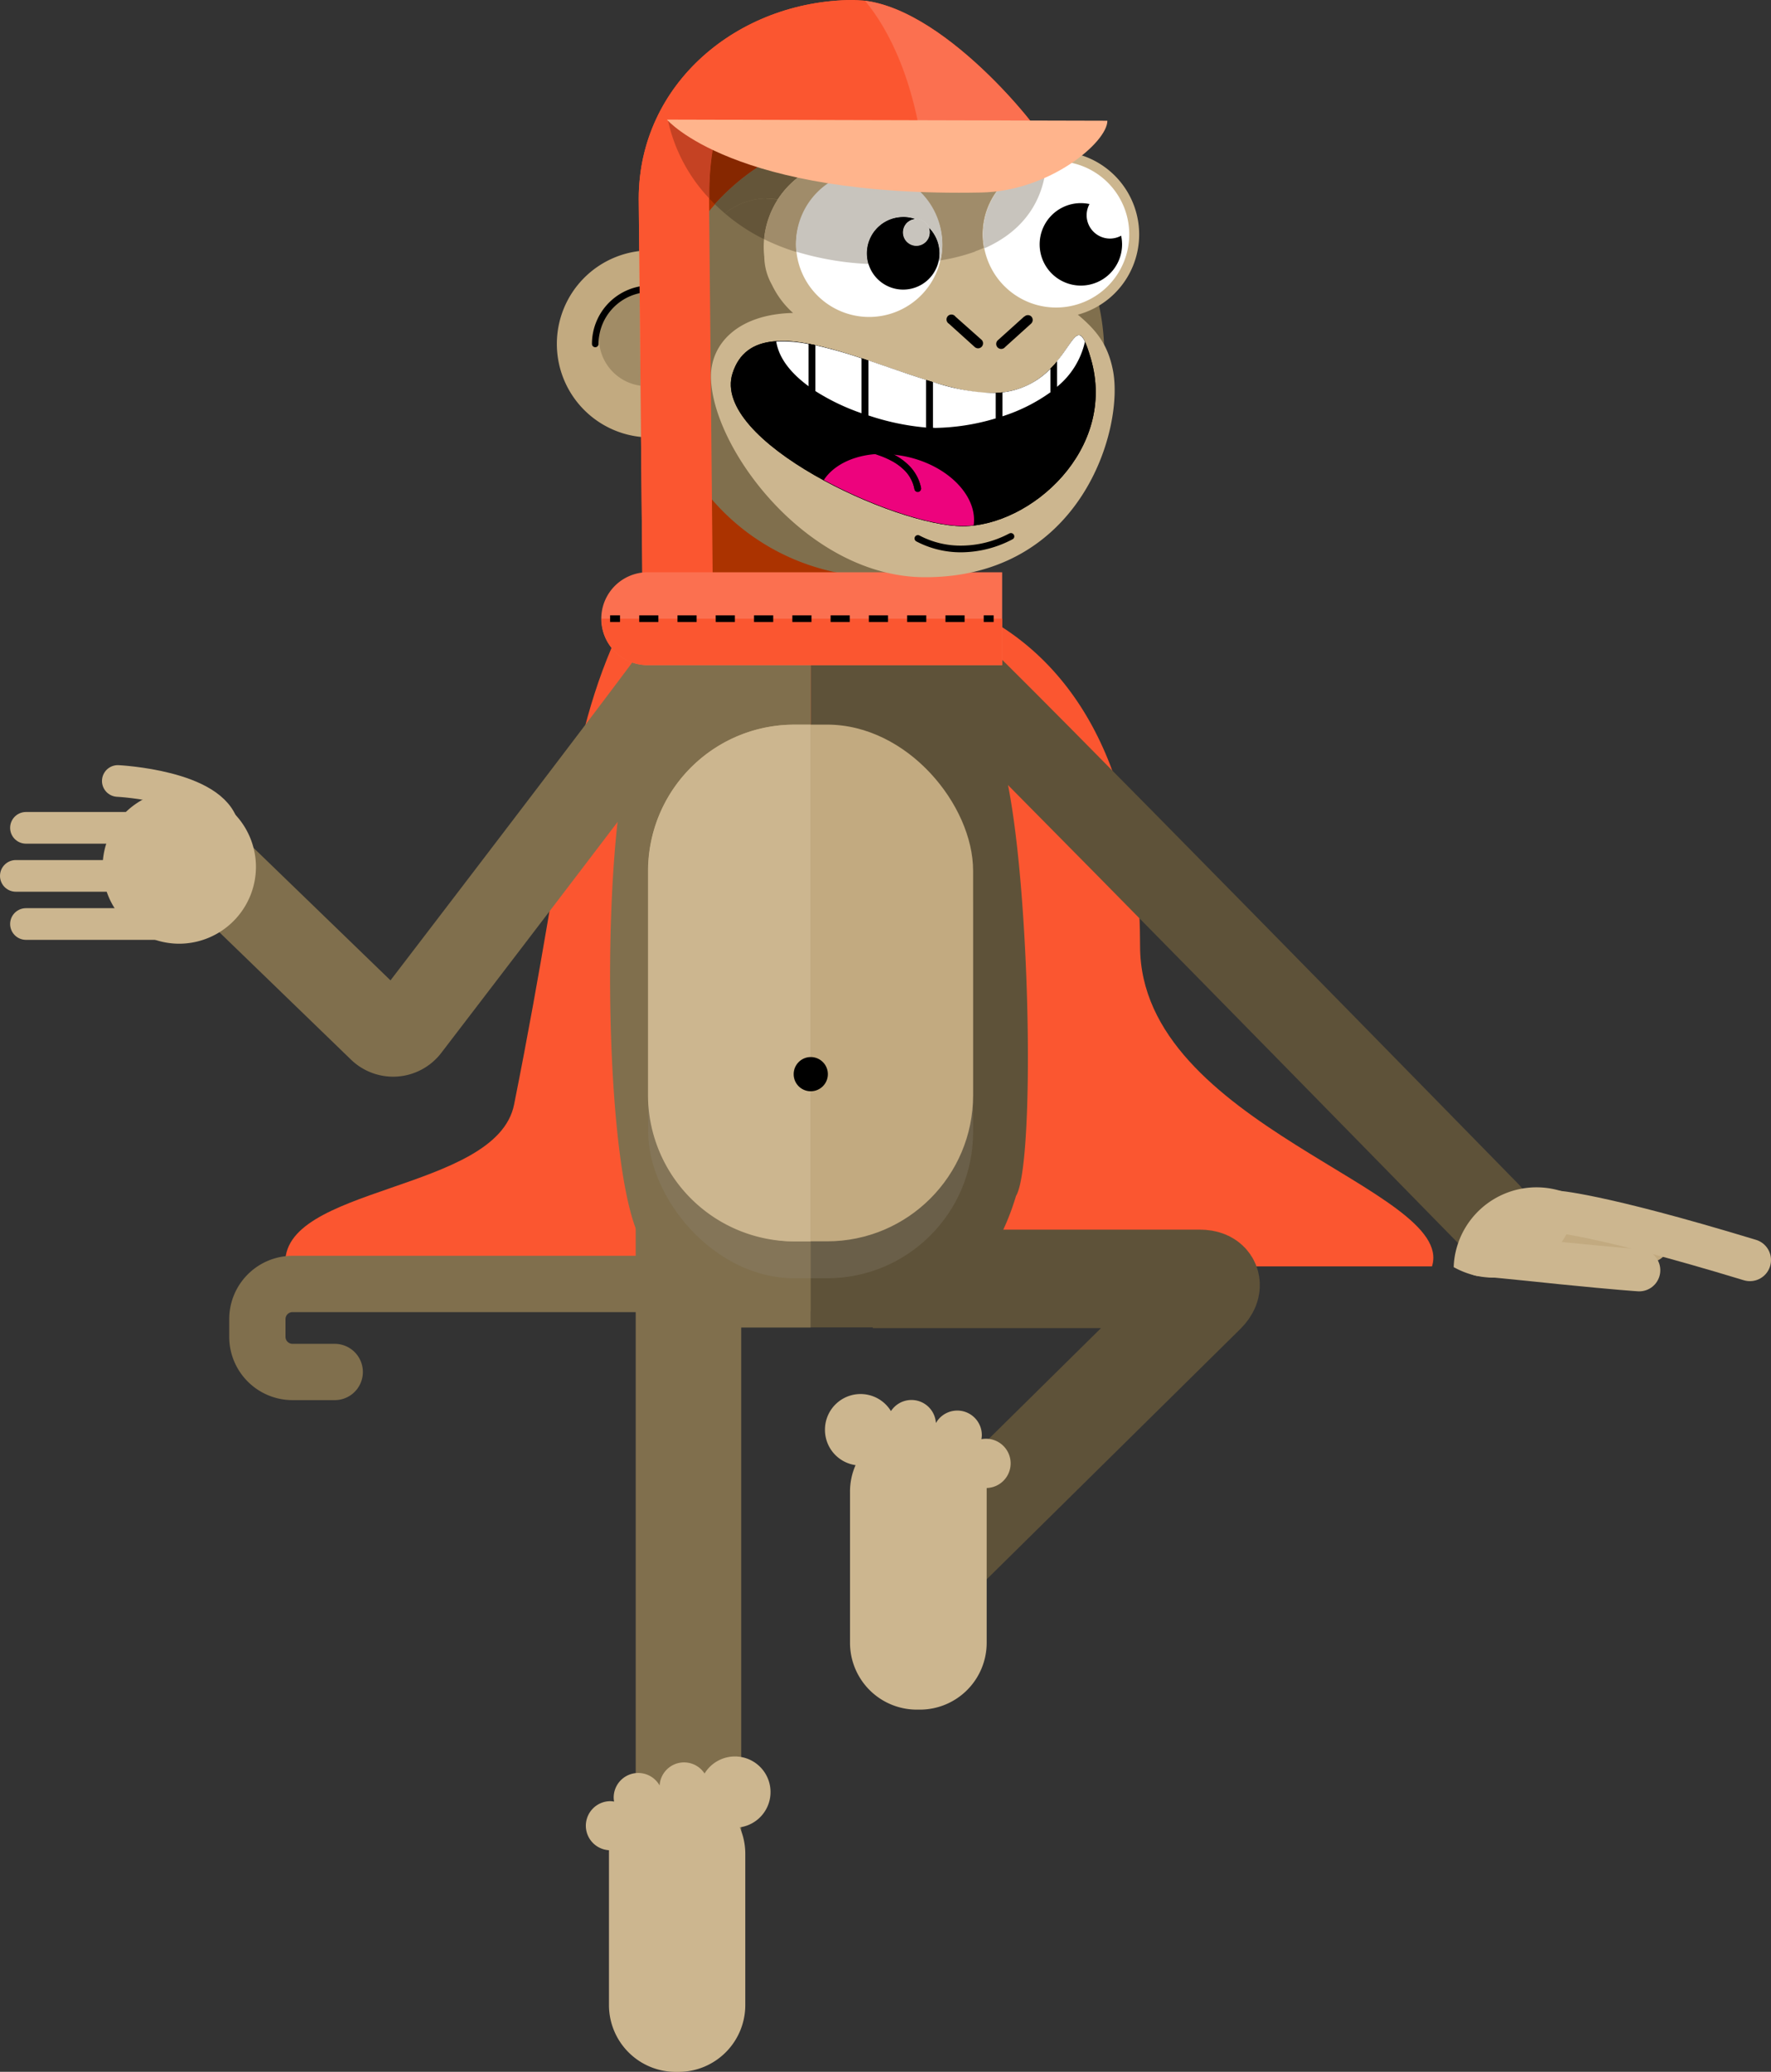 <svg xmlns="http://www.w3.org/2000/svg" xmlns:xlink="http://www.w3.org/1999/xlink" viewBox="0 0 251.79 294.47"><rect x="0" y="0" width="251.79" height="294.47" fill="#333333" stroke="none"/><defs><style>.cls-1,.cls-13,.cls-14,.cls-15,.cls-6,.cls-7,.cls-8{fill:none;}.cls-2{isolation:isolate;}.cls-3{fill:#fb5630;}.cls-10,.cls-4{fill:#918a7b;mix-blend-mode:multiply;}.cls-4{opacity:0.5;}.cls-5{fill:#5e5239;}.cls-6,.cls-7{stroke:#5e5239;}.cls-6{stroke-linecap:square;stroke-width:14px;}.cls-13,.cls-14,.cls-15,.cls-6,.cls-7,.cls-8{stroke-linejoin:round;}.cls-13,.cls-14,.cls-15,.cls-7,.cls-8{stroke-linecap:round;}.cls-13,.cls-7{stroke-width:12px;}.cls-13,.cls-8{stroke:#806f4d;}.cls-8{stroke-width:8px;}.cls-9{fill:#806f4d;}.cls-10{opacity:0.25;}.cls-11{fill:#c2aa80;}.cls-12{fill:#ccb68f;}.cls-14,.cls-15{stroke:#ccb68f;}.cls-14{stroke-width:4.5px;}.cls-15{stroke-width:6px;}.cls-16{fill:#fb7050;}.cls-17{fill:#ab3300;}.cls-18{fill:#a18c66;}.cls-19{fill:#fff;}.cls-20{clip-path:url(#clip-path);}.cls-21{fill:#c8c4bd;}.cls-22{fill:#c54223;}.cls-23{fill:#c5563b;}.cls-24{fill:#862700;}.cls-25{fill:#645539;}.cls-26{fill:#a08c6a;}.cls-27{fill:#ffb48c;}.cls-28{fill:#ed037d;}</style><clipPath id="clip-path" transform="translate(-11.25 -16)"><path class="cls-1" d="M160,36.77l-.3.85.33,0q0-.42,0-.81m-.58-3.6h-1.7A20.38,20.38,0,0,1,160,36.42a16.84,16.84,0,0,0-.56-3.25"/></clipPath></defs><title>mortimer_header_graphic</title><g class="cls-2"><g id="Layer_1" data-name="Layer 1"><path class="cls-3" d="M148.84,102.49c14.5,6.5,24.5,22,24.5,48,0,25.5,45,34.5,41.5,45.5h-163c-1.11-11.5,30-10.5,32.5-23,8.13-40.67,7.45-53.51,17-71.5" transform="translate(-11.25 -16)"/><path class="cls-4" d="M98.13,160.93c0-16.9,4.1-27.55,8.1-34.24v21.22a31,31,0,0,0-8,14.47C98.19,161.9,98.13,161.42,98.13,160.93Z" transform="translate(-11.25 -16)"/><path class="cls-5" d="M136,204.66h-9.5v-2.27c-19,0-19-68.72,0-68.75v-32h11.26a14.24,14.24,0,0,1,9.67,3.46l4.57,15h0c5.46,6.09,6.92,60.63,3.7,65.88C150.34,203.93,136,204.66,136,204.66Z" transform="translate(-11.25 -16)"/><path class="cls-6" d="M142.34,197.77h39.5c1.65,0,2,.95.86,2.11l-35.36,34.89" transform="translate(-11.25 -16)"/><path class="cls-7" d="M146.77,111.44c1,.33,76.07,77.05,76.07,77.05" transform="translate(-11.25 -16)"/><path class="cls-8" d="M109.34,198.49H52.84a5,5,0,0,0-5,5V206a5,5,0,0,0,5,5h6" transform="translate(-11.25 -16)"/><path class="cls-9" d="M107,103.4c3.28-1.82,19.51-1.74,19.51-1.74v32h0v68.75h0v2.27h-13l-8.22-6.47a14,14,0,0,1-2-4.76c-6.26-5.68-7-57.37-2.1-72" transform="translate(-11.25 -16)"/><rect class="cls-10" x="103.41" y="124.24" width="46.19" height="73.44" rx="20.76" ry="20.76" transform="translate(241.76 305.92) rotate(-180)"/><rect class="cls-11" x="103.41" y="118.99" width="46.19" height="73.44" rx="20.76" ry="20.76" transform="translate(241.76 295.42) rotate(-180)"/><path class="cls-12" d="M124.17,119h2.3v14.65h0v58.79h-2.33a20.82,20.82,0,0,1-20.76-20.76V139.75A20.82,20.82,0,0,1,124.17,119Z" transform="translate(-11.25 -16)"/><path d="M124.09,168.68a2.43,2.43,0,1,1,2.42,2.42A2.42,2.42,0,0,1,124.09,168.68Z" transform="translate(-11.25 -16)"/><path class="cls-9" d="M101.63,186.68V300.85c0,3.65,3.89,3.39,7.54,3.39s7.46.26,7.46-3.39V203.68" transform="translate(-11.25 -16)"/><path class="cls-13" d="M108.78,109.83c-.34,1-39.51,52.11-39.51,52.11a2.62,2.62,0,0,1-4,.3L39.78,137.58" transform="translate(-11.25 -16)"/><path class="cls-12" d="M36.74,150.13a10.9,10.9,0,1,1,10.9-10.95A10.94,10.94,0,0,1,36.74,150.13Z" transform="translate(-11.25 -16)"/><path class="cls-14" d="M28,127s13.66.67,15,6.67" transform="translate(-11.25 -16)"/><line class="cls-14" x1="3.69" y1="117.66" x2="22.02" y2="117.66"/><line class="cls-14" x1="2.25" y1="124.49" x2="20.58" y2="124.49"/><line class="cls-14" x1="3.69" y1="131.33" x2="22.02" y2="131.33"/><path class="cls-11" d="M235,188.51c-3.06-.69-11.34-.38-11.91,2.05s7.11,4.74,13.56,5.74S259.53,194,235,188.51Z" transform="translate(-11.25 -16)"/><path class="cls-12" d="M232.36,185.06a11.36,11.36,0,0,1,3,1.14,12.43,12.43,0,0,1-.31,2.31,11.71,11.71,0,0,1-14.07,8.78,12.09,12.09,0,0,1-3.05-1.19,11.14,11.14,0,0,1,.3-2.28A11.79,11.79,0,0,1,232.36,185.06Z" transform="translate(-11.25 -16)"/><path class="cls-15" d="M232.22,188.19s5.77.2,27.82,6.9" transform="translate(-11.25 -16)"/><path class="cls-15" d="M244.3,196.54s-3-.19-11.05-1c-6.64-.7-11.54-1.16-11.54-1.16" transform="translate(-11.25 -16)"/><path class="cls-12" d="M128.54,219.21a5.06,5.06,0,0,1,9.38-2.65,3.48,3.48,0,0,1,6.39,1.7,3.49,3.49,0,0,1,6.53,1.73,3.43,3.43,0,0,1-.06.56,3.31,3.31,0,0,1,.56-.06,3.49,3.49,0,0,1,.19,7c0,.17,0,.33,0,.5v21.52a9.5,9.5,0,0,1-9.48,9.48h-.47a9.5,9.5,0,0,1-9.48-9.48V228a9.31,9.31,0,0,1,.79-3.76A5.06,5.06,0,0,1,128.54,219.21Z" transform="translate(-11.25 -16)"/><path class="cls-12" d="M94.54,275.49A3.5,3.5,0,0,1,98,272a3.31,3.31,0,0,1,.56.06,3.43,3.43,0,0,1-.06-.56,3.49,3.49,0,0,1,6.53-1.73,3.48,3.48,0,0,1,6.39-1.7,5.06,5.06,0,1,1,5,7.65,9.31,9.31,0,0,1,.79,3.76V301a9.5,9.5,0,0,1-9.48,9.48h-.47A9.5,9.5,0,0,1,97.83,301V279.47c0-.17,0-.33,0-.5A3.49,3.49,0,0,1,94.54,275.49Z" transform="translate(-11.25 -16)"/><path class="cls-3" d="M132.67,16h-.24c-16.3.13-30.37,11.92-30.37,28.25l.55,57.48h28.88V102h1.57l27-65.34C160.05,35.39,145,16,132.67,16" transform="translate(-11.25 -16)"/><path class="cls-16" d="M137.77,99.89l22.28-63.25c0-1.2-13.82-19-25.81-20.53,6.6,8,16.25,29.87.39,83.78h3.14" transform="translate(-11.25 -16)"/><polyline class="cls-17" points="126.79 84.21 98.58 84.21 98.58 18.29 139.39 18.29 126.79 84.21"/><path class="cls-9" d="M154.29,40c-2.79.78-7,1.25-12.86,1.25a57.87,57.87,0,0,1-19.32-3.28,31.74,31.74,0,1,0,32.18,2" transform="translate(-11.25 -16)"/><path class="cls-11" d="M117,64.89a13.29,13.29,0,1,0-13.28,13.28A13.29,13.29,0,0,0,117,64.89" transform="translate(-11.25 -16)"/><path class="cls-18" d="M102.19,57.32a6.82,6.82,0,0,0,.13,13.5l-.13-13.5" transform="translate(-11.25 -16)"/><path d="M109.61,59a8.32,8.32,0,0,0-14.2,5.88.47.47,0,0,0,.94,0,7.38,7.38,0,0,1,12.59-5.22.47.47,0,0,0,.67,0,.47.47,0,0,0,0-.66Z" transform="translate(-11.25 -16)"/><path class="cls-9" d="M133.49,64.89c0-11.43-6-20.69-13.28-20.69s-13.29,9.26-13.29,20.69,6,20.68,13.29,20.68,13.28-9.26,13.28-20.68" transform="translate(-11.25 -16)"/><path class="cls-3" d="M129.92,22.36c-1.3-.37,1.27-1.57,0-1.57L132.43,16c-16.3.13-30.37,11.92-30.37,28.25l.55,57.48h10l-.55-57.48c0-14.31,4.18-19.34,17.81-21.9" transform="translate(-11.25 -16)"/><path class="cls-16" d="M153.73,110.53H103.08a6.6,6.6,0,0,1,0-13.19h50.65Z" transform="translate(-11.25 -16)"/><path class="cls-3" d="M96.78,103.93a6.5,6.5,0,0,0,6.3,6.6h50.65v-6.6Z" transform="translate(-11.25 -16)"/><path class="cls-12" d="M161.93,58.66a8.92,8.92,0,0,0,2.91-6.26c0-6.92-9.66-15-21.58-15a47.9,47.9,0,0,0-11.14,1.17,12.54,12.54,0,0,0-12.29,12.54,13,13,0,0,0,.08,1.4A8.35,8.35,0,0,0,121,56.48a12.65,12.65,0,0,0,3,4c-7.9.18-11.67,4.43-11.67,9,0,10,13.61,28.56,30.45,28.56,22.29,0,28.37-21.29,26.68-29.51-.95-4.66-3.33-6.61-7.54-9.84" transform="translate(-11.25 -16)"/><path class="cls-19" d="M124.42,50.65a10.4,10.4,0,1,1,10.4,10.4,10.4,10.4,0,0,1-10.4-10.4" transform="translate(-11.25 -16)"/><path d="M134.5,52a5.16,5.16,0,1,1,5.15,5.16A5.15,5.15,0,0,1,134.5,52" transform="translate(-11.25 -16)"/><path class="cls-19" d="M139.64,49a1.9,1.9,0,1,1,1.9,1.9,1.9,1.9,0,0,1-1.9-1.9" transform="translate(-11.25 -16)"/><line x1="146.07" y1="45.48" x2="142.36" y2="48.82"/><path d="M156.85,61l-3.71,3.34a.71.71,0,1,0,1,1l3.7-3.34a.71.71,0,0,0,.05-1,.7.7,0,0,0-1,0" transform="translate(-11.25 -16)"/><line x1="135.37" y1="45.48" x2="139.07" y2="48.82"/><path d="M146.15,62l3.7,3.34a.71.71,0,0,0,1-1L147.09,61a.7.7,0,1,0-.94,1" transform="translate(-11.25 -16)"/><path class="cls-19" d="M161.38,60.42a11.11,11.11,0,1,1,11.1-11.11,11.12,11.12,0,0,1-11.1,11.11" transform="translate(-11.25 -16)"/><path class="cls-12" d="M161.38,38.91A10.4,10.4,0,1,1,151,49.31a10.4,10.4,0,0,1,10.4-10.4m0-1.41a11.82,11.82,0,1,0,11.81,11.81A11.83,11.83,0,0,0,161.38,37.5" transform="translate(-11.25 -16)"/><path d="M169.06,49.91a3.33,3.33,0,0,1-3.32-3.33,3.37,3.37,0,0,1,.41-1.58,6.18,6.18,0,0,0-1.23-.13,5.86,5.86,0,1,0,5.86,5.86,6.18,6.18,0,0,0-.13-1.23A3.38,3.38,0,0,1,169.06,49.91Z" transform="translate(-11.25 -16)"/><polyline points="86.74 88.4 88.15 88.4 88.15 87.46 86.74 87.46"/><path d="M145.67,104.4h2.72v-.94h-2.72Zm-5.45,0h2.72v-.94h-2.72Zm-5.44,0h2.72v-.94h-2.72Zm-5.44,0h2.72v-.94h-2.72Zm-5.44,0h2.72v-.94H123.9Zm-5.45,0h2.73v-.94h-2.73Zm-5.44,0h2.72v-.94H113Zm-5.44,0h2.72v-.94h-2.72Zm-5.44,0h2.72v-.94h-2.72Z" transform="translate(-11.25 -16)"/><polyline points="139.86 88.4 141.27 88.4 141.27 87.46 139.86 87.46"/><g class="cls-20"><rect class="cls-21" x="146.48" y="17.17" width="2.31" height="4.45"/></g><path class="cls-22" d="M141.72,33.17H113.56c-.13.36-.25.73-.36,1.12H142c-.08-.38-.15-.76-.23-1.12m16,0h0A20.38,20.38,0,0,1,160,36.42h0a20.38,20.38,0,0,0-2.26-3.25" transform="translate(-11.25 -16)"/><path class="cls-23" d="M157.73,33.17h-16c.08.36.15.74.23,1.12h8.69l-.76,4a26.2,26.2,0,0,1,4.44,1.58,11.7,11.7,0,0,1,5.39-2.23l.3-.85c0-.12,0-.24,0-.35a20.38,20.38,0,0,0-2.26-3.25" transform="translate(-11.25 -16)"/><path class="cls-24" d="M150.64,34.29H113.2a37,37,0,0,0-1.09,9.94c.24.26.5.53.76.79a32.09,32.09,0,0,1,9.24-7.1,55.15,55.15,0,0,0,5.46,1.63,12.54,12.54,0,0,1,4.55-.95,47.9,47.9,0,0,1,11.14-1.17,26.44,26.44,0,0,1,6.62.84l.76-4" transform="translate(-11.25 -16)"/><path class="cls-25" d="M122.11,37.92a32.09,32.09,0,0,0-9.24,7.1c.46.44.94.88,1.45,1.32a9.56,9.56,0,0,1,5.89-2.14,8.69,8.69,0,0,1,1.61.15,12.61,12.61,0,0,1,5.75-4.8,55.15,55.15,0,0,1-5.46-1.63" transform="translate(-11.25 -16)"/><path class="cls-25" d="M120.21,44.2a9.56,9.56,0,0,0-5.89,2.14A27,27,0,0,0,119.88,50a12.46,12.46,0,0,1,1.94-5.61,8.69,8.69,0,0,0-1.61-.15" transform="translate(-11.25 -16)"/><path class="cls-22" d="M113.56,33.17h-7.33a23.41,23.41,0,0,0,5.88,11.06,37,37,0,0,1,1.09-9.94c.11-.39.23-.76.36-1.12" transform="translate(-11.25 -16)"/><path class="cls-26" d="M143.26,37.43a47.9,47.9,0,0,0-11.14,1.17A12.54,12.54,0,0,0,119.88,50a32,32,0,0,0,4.6,1.82,10.55,10.55,0,0,1-.06-1.13A10.4,10.4,0,1,1,145,53a27.1,27.1,0,0,0,4.88-1.24,12,12,0,0,1-.26-2.49,11.82,11.82,0,0,1,4.75-9.46,26.45,26.45,0,0,0-11.06-2.42" transform="translate(-11.25 -16)"/><path class="cls-21" d="M134.82,40.25a10.4,10.4,0,0,0-10.4,10.4,10.55,10.55,0,0,0,.06,1.13,42,42,0,0,0,10.24,1.74A5.35,5.35,0,0,1,134.5,52a5.16,5.16,0,0,1,6.87-4.86h.17a1.9,1.9,0,0,1,1.78,1.24A5.14,5.14,0,0,1,144.81,52a5.32,5.32,0,0,1-.11,1.07l.25,0a10.43,10.43,0,0,0-10.13-12.79" transform="translate(-11.25 -16)"/><path d="M139.65,46.86A5.15,5.15,0,0,0,134.5,52a5.35,5.35,0,0,0,.22,1.51c.93,0,1.9.07,2.89.07a45.34,45.34,0,0,0,7.09-.51,5.32,5.32,0,0,0,.11-1.07,5.14,5.14,0,0,0-1.49-3.62,2,2,0,0,1,.11.65,1.9,1.9,0,1,1-2.06-1.89,5.13,5.13,0,0,0-1.72-.29" transform="translate(-11.25 -16)"/><path class="cls-21" d="M141.54,47.15h-.17A1.9,1.9,0,1,0,143.43,49a2,2,0,0,0-.11-.65,1.9,1.9,0,0,0-1.78-1.24" transform="translate(-11.25 -16)"/><path class="cls-21" d="M160,39a10.4,10.4,0,0,0-9,10.31,10.51,10.51,0,0,0,.18,2c6.78-3,8.59-8.19,8.85-12.27" transform="translate(-11.25 -16)"/><path class="cls-26" d="M160,37.58l-.33,0a11.7,11.7,0,0,0-5.39,2.23,11.82,11.82,0,0,0-4.75,9.46,12,12,0,0,0,.26,2.49c.47-.16.91-.34,1.33-.53a10.51,10.51,0,0,1-.18-2A10.4,10.4,0,0,1,160,39c0-.49,0-1,0-1.42" transform="translate(-11.25 -16)"/><path class="cls-27" d="M106.07,33s9.41,11.07,44.73,10.36c9.65-.19,17.89-7.14,17.89-10.2Z" transform="translate(-11.25 -16)"/><path d="M152.05,71.88c-11.06,0-32.89-14.6-36.65-2.83-3.07,9.58,23.08,21.74,32.73,21.74s22-10.91,18.2-23.85C163.52,57.27,164.29,71.88,152.05,71.88Z" transform="translate(-11.25 -16)"/><path d="M152.05,71.88c-11.06,0-32.89-14.6-36.65-2.83-3.07,9.58,23.08,21.74,32.73,21.74s22-10.91,18.2-23.85C163.52,57.27,164.29,71.88,152.05,71.88Z" transform="translate(-11.25 -16)"/><path class="cls-28" d="M140.29,80.94a16.58,16.58,0,0,0-2-.32,8.63,8.63,0,0,1,2.25,1.64,6.24,6.24,0,0,1,1.65,3.1.48.48,0,0,1-.37.56.48.48,0,0,1-.56-.37A5.17,5.17,0,0,0,140,83a7.79,7.79,0,0,0-2.13-1.6,12.26,12.26,0,0,0-2.12-.86c-3.26.24-6,1.59-7.37,3.68,7.07,3.84,15.26,6.53,19.8,6.53a12.83,12.83,0,0,0,1.5-.09C150.25,86.59,146.18,82.28,140.29,80.94Z" transform="translate(-11.25 -16)"/><path d="M138.25,80.62a12.62,12.62,0,0,0-1.59-.71,11.85,11.85,0,0,0-2.12-.57.47.47,0,1,0-.14.93h.06a12.53,12.53,0,0,1,1.24.3A14.54,14.54,0,0,1,138.25,80.62Z" transform="translate(-11.25 -16)"/><path d="M140,83a5.17,5.17,0,0,1,1.27,2.51.48.48,0,0,0,.56.37.48.48,0,0,0,.37-.56,6.24,6.24,0,0,0-1.65-3.1,8.63,8.63,0,0,0-2.25-1.64,14.54,14.54,0,0,0-2.55,0,12.26,12.26,0,0,1,2.12.86A7.79,7.79,0,0,1,140,83Z" transform="translate(-11.25 -16)"/><path class="cls-19" d="M144.2,76.82a31.49,31.49,0,0,0,8.63-1.36V71.85c-.26,0-.51,0-.78,0a29.81,29.81,0,0,1-8.17-1.57v6.51Z" transform="translate(-11.25 -16)"/><path class="cls-19" d="M133.76,74.74v-7.8h0a65.31,65.31,0,0,0-6.59-1.87v6.51A31.11,31.11,0,0,0,133.76,74.74Z" transform="translate(-11.25 -16)"/><path class="cls-19" d="M160.6,71.75V68.41a11.3,11.3,0,0,1-6.83,3.36v3.4A24.44,24.44,0,0,0,160.6,71.75Z" transform="translate(-11.25 -16)"/><path class="cls-19" d="M126.23,70.91v-6a19,19,0,0,0-4.62-.37C122,67,123.8,69.13,126.23,70.91Z" transform="translate(-11.25 -16)"/><path class="cls-19" d="M142.94,76.77V70c-2.67-.84-5.47-1.85-8.24-2.78v7.82A35.35,35.35,0,0,0,142.94,76.77Z" transform="translate(-11.25 -16)"/><path class="cls-19" d="M165.5,64.57c-1.09-2.32-1.76.12-4,2.8V71A11.49,11.49,0,0,0,165.5,64.57Z" transform="translate(-11.25 -16)"/><path d="M127.17,71.57V65.06l-.94-.19v6C126.53,71.14,126.85,71.36,127.17,71.57Z" transform="translate(-11.25 -16)"/><path d="M133.76,74.74l.94.32V67.24l-.94-.31h0Z" transform="translate(-11.25 -16)"/><path d="M143.88,76.82V70.31l-.94-.29v6.75C143.27,76.8,143.58,76.81,143.88,76.82Z" transform="translate(-11.25 -16)"/><path d="M153.77,75.17v-3.4l-.94.08v3.61Z" transform="translate(-11.25 -16)"/><path d="M161.54,71V67.37c-.29.35-.6.7-.94,1v3.34C160.92,71.51,161.24,71.26,161.54,71Z" transform="translate(-11.25 -16)"/><path d="M154.71,91.84h0a14.7,14.7,0,0,1-6.84,1.71,12.53,12.53,0,0,1-5.9-1.44.47.47,0,0,0-.44.84,13.63,13.63,0,0,0,6.34,1.55,15.81,15.81,0,0,0,7.35-1.86.46.46,0,0,0,.17-.64.48.48,0,0,0-.65-.17Z" transform="translate(-11.25 -16)"/></g></g></svg>